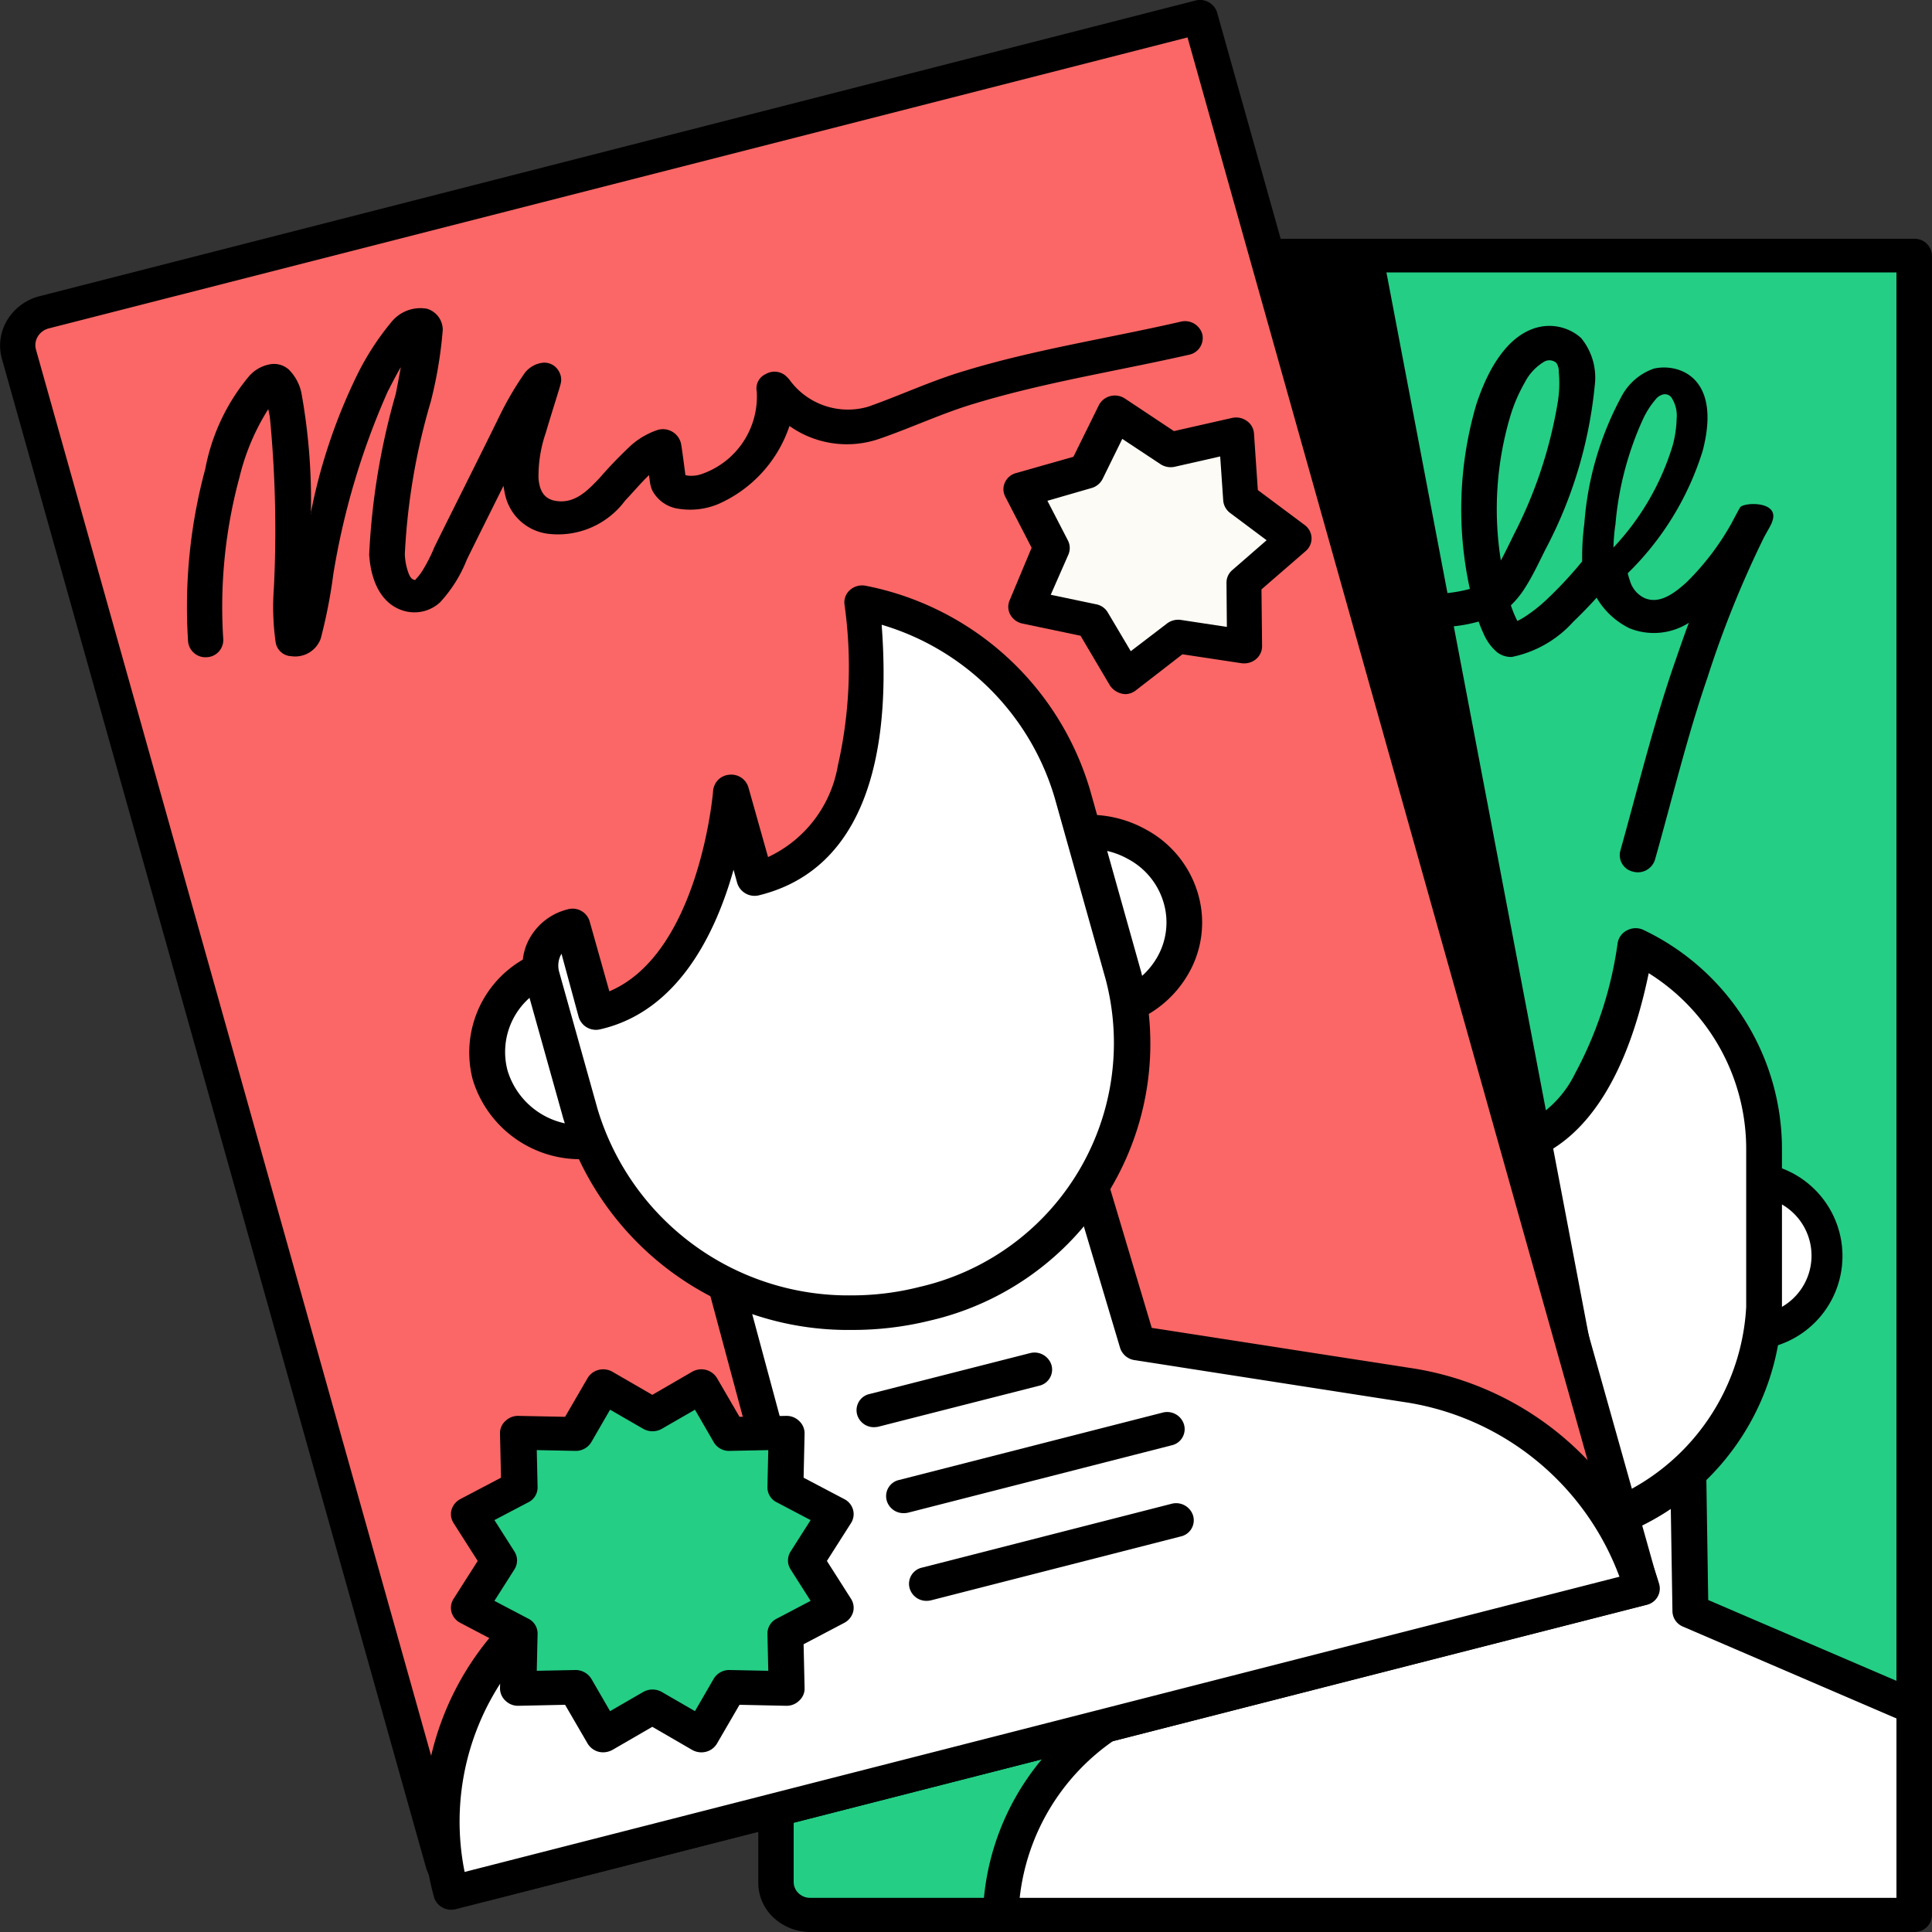 <svg xmlns="http://www.w3.org/2000/svg" xmlns:xlink="http://www.w3.org/1999/xlink" width="35" height="35" viewBox="0 0 35 35">
  <rect x="0" y="0" width="35" height="35" fill="#333333" stroke="none"/>
  <defs>
    <clipPath id="clip-path">
      <path id="Path_1157" data-name="Path 1157" d="M426.824,132.3H406.853a.683.683,0,0,0-.463.182.608.608,0,0,0-.191.441V161.77a.58.58,0,0,0,.184.42.638.638,0,0,0,.441.175h20V132.3Z" transform="translate(-406.2 -132.3)"/>
    </clipPath>
  </defs>
  <g id="abbo-Editoria" transform="translate(-23.296 -0.016)">
    <g id="Group_658" data-name="Group 658" transform="translate(23.296 0.016)">
      <g id="Group_641" data-name="Group 641" transform="translate(14.057 4.63)">
        <path id="Path_1154" data-name="Path 1154" d="M426.824,132.3H406.853a.683.683,0,0,0-.463.182.608.608,0,0,0-.191.441V161.77a.58.58,0,0,0,.184.42.638.638,0,0,0,.441.175h20V132.3Z" transform="translate(-406.2 -132.3)" fill="#24ce85" fill-rule="evenodd"/>
      </g>
      <g id="Group_647" data-name="Group 647" transform="translate(14.057 4.63)">
        <g id="Group_642" data-name="Group 642" clip-path="url(#clip-path)">
          <path id="Path_1155" data-name="Path 1155" d="M627.461,612.886a1.395,1.395,0,1,1,0-2.786,6.483,6.483,0,0,1,0,2.786Z" transform="translate(-617.931 -593.377)" fill="#fff" fill-rule="evenodd"/>
          <path id="Path_1156" data-name="Path 1156" d="M618.984,604.7a1.7,1.7,0,1,1-.007-3.4h.007a.374.374,0,0,1,.312.175,3.935,3.935,0,0,1,.165,1.519,4.082,4.082,0,0,1-.161,1.523A.362.362,0,0,1,618.984,604.7Zm-.22-2.758a1.07,1.07,0,0,0,0,2.118A11.352,11.352,0,0,0,618.764,601.944Z" transform="translate(-609.454 -584.885)"/>
        </g>
        <g id="Group_643" data-name="Group 643" clip-path="url(#clip-path)">
          <path id="Path_1158" data-name="Path 1158" d="M883.31,610.3a1.395,1.395,0,1,1,0,2.786,8.864,8.864,0,0,1,0-2.786Z" transform="translate(-865.689 -593.57)" fill="#fff" fill-rule="evenodd"/>
          <path id="Path_1159" data-name="Path 1159" d="M874.641,604.995c-.136,0-.312-.067-.371-.375-.015-.084-.029-.2-.04-.346-.018-.259-.029-.606-.029-.977s.011-.718.029-.977a2.75,2.75,0,0,1,.04-.347c.059-.312.231-.374.371-.374a1.7,1.7,0,1,1,0,3.4Zm.279-.445Zm-.029-2.314a16.911,16.911,0,0,0,0,2.111,1.071,1.071,0,0,0,0-2.111Z" transform="translate(-857.02 -585.174)"/>
        </g>
        <g id="Group_644" data-name="Group 644" clip-path="url(#clip-path)">
          <path id="Path_1161" data-name="Path 1161" d="M523.7,757.283l.033-2.783h5.826l.044,2.783,3.814,1.638a4.3,4.3,0,0,1,2.662,3.927H517.1a4.275,4.275,0,0,1,2.669-3.91c1.832-.77,3.932-1.656,3.932-1.656Z" transform="translate(-513.029 -732.723)" fill="#fff" fill-rule="evenodd"/>
          <path id="Path_1162" data-name="Path 1162" d="M527.6,754.667H508.623a.316.316,0,0,1-.323-.308,4.585,4.585,0,0,1,2.863-4.193l3.737-1.575.029-2.583a.321.321,0,0,1,.323-.308h5.826a.316.316,0,0,1,.323.3l.04,2.587,3.627,1.557a4.621,4.621,0,0,1,2.852,4.211A.311.311,0,0,1,527.6,754.667Zm-18.642-.62h18.3a4.02,4.02,0,0,0-2.456-3.336l-3.818-1.642a.307.307,0,0,1-.191-.276l-.04-2.478h-5.184l-.029,2.478a.306.306,0,0,1-.195.28l-3.928,1.656A3.99,3.99,0,0,0,508.961,754.048Zm6.263-5.257Z" transform="translate(-504.552 -724.231)"/>
        </g>
        <g id="Group_645" data-name="Group 645" clip-path="url(#clip-path)">
          <path id="Path_1164" data-name="Path 1164" d="M658.007,493.837a.648.648,0,0,1,.661-.63h0V494.6c1.887.046,2.919-2.783,2.919-2.783v1.393c1.773.018,2.471-2.086,2.742-3.71a4.106,4.106,0,0,1,2.327,3.661v2.884a4.232,4.232,0,0,1-4.328,4.127h0A4.232,4.232,0,0,1,658,496.045c.007,0,.007-1.372.007-2.208Z" transform="translate(-648.756 -476.998)" fill="#fff" fill-rule="evenodd"/>
          <path id="Path_1165" data-name="Path 1165" d="M653.951,491.73A4.55,4.55,0,0,1,649.3,487.3v-2.205a.968.968,0,0,1,.987-.942.316.316,0,0,1,.323.308v1.054a2.614,2.614,0,0,0,1.571-1.211,6.58,6.58,0,0,0,.716-1.337.326.326,0,0,1,.36-.2.313.313,0,0,1,.272.3v1.057a1.959,1.959,0,0,0,1.325-1.057,6.966,6.966,0,0,0,.771-2.366.314.314,0,0,1,.176-.228.33.33,0,0,1,.3,0,4.4,4.4,0,0,1,2.5,3.934v2.884A4.553,4.553,0,0,1,653.951,491.73Zm-3.987-6.724a.328.328,0,0,0-.011.084V487.3a4.006,4.006,0,0,0,8,0v-2.884a3.757,3.757,0,0,0-1.766-3.164c-.477,2.31-1.5,3.525-2.959,3.525h-.026a.316.316,0,0,1-.323-.308v-.046a3.242,3.242,0,0,1-2.548,1.747h-.055a.314.314,0,0,1-.316-.308Z" transform="translate(-640.376 -468.252)"/>
        </g>
        <g id="Group_646" data-name="Group 646" clip-path="url(#clip-path)">
          <path id="Path_1167" data-name="Path 1167" d="M198.121,9.9s-14.8,4.886-17.926,5.919a.615.615,0,0,0-.415.749c1.087,3.833,7.379,26.044,7.379,26.044l16.377-4.281L198.121,9.9Z" transform="translate(-188.07 -14.184)" fill-rule="evenodd"/>
          <path id="Path_1168" data-name="Path 1168" d="M183.605,39.387a.155.155,0,0,1-.066-.018.134.134,0,0,1-.062-.077L176.1,13.248a.742.742,0,0,1,.5-.9l17.929-5.912a.15.15,0,0,1,.11.011.123.123,0,0,1,.062.084l5.411,28.431a.127.127,0,0,1-.1.144l-16.377,4.277A.106.106,0,0,1,183.605,39.387Zm10.863-32.67-17.783,5.87a.5.5,0,0,0-.334.6l7.342,25.921,16.134-4.218Z" transform="translate(-184.519 -10.837)"/>
        </g>
      </g>
      <g id="Group_648" data-name="Group 648" transform="translate(13.737 4.326)">
        <path id="Path_1170" data-name="Path 1170" d="M418.443,154.274h-20a.972.972,0,0,1-.668-.262.863.863,0,0,1-.275-.637V124.528a.9.9,0,0,1,.286-.655.994.994,0,0,1,.686-.273h19.971a.312.312,0,0,1,.319.3V153.97A.31.31,0,0,1,418.443,154.274Zm-19.967-30.065a.339.339,0,0,0-.235.091.308.308,0,0,0-.1.224v28.847a.282.282,0,0,0,.088.2.3.3,0,0,0,.213.084h19.677V124.209Z" transform="translate(-397.5 -123.6)"/>
      </g>
      <g id="Group_649" data-name="Group 649">
        <path id="Path_1171" data-name="Path 1171" d="M53.421,8.7s-17.382,4.442-20.936,5.348a.646.646,0,0,0-.4.291.594.594,0,0,0-.066.473c1.05,3.738,6.685,23.79,7.684,27.335a.584.584,0,0,0,.712.392c3.392-.868,21.006-5.366,21.006-5.366l-8-28.473Z" transform="translate(-31.68 -8.396)" fill="#fa6766" fill-rule="evenodd"/>
        <path id="Path_1172" data-name="Path 1172" d="M31.883,34.484a.9.9,0,0,1-.87-.637L23.329,6.511a.894.894,0,0,1,.1-.7.96.96,0,0,1,.591-.431L44.952.026a.324.324,0,0,1,.393.217l8,28.473a.306.306,0,0,1-.228.375L32.114,34.456A1.045,1.045,0,0,1,31.883,34.484ZM44.809.694,24.181,5.965a.326.326,0,0,0-.2.147.3.3,0,0,0-.033.238L31.63,33.686a.262.262,0,0,0,.319.175l20.7-5.285Z" transform="translate(-23.296 -0.016)"/>
      </g>
      <g id="Group_650" data-name="Group 650" transform="translate(3.394 5.559)">
        <path id="Path_1173" data-name="Path 1173" d="M117.987,162.583a10.934,10.934,0,0,0-.173-2.195.841.841,0,0,0-.228-.417.406.406,0,0,0-.3-.1.656.656,0,0,0-.43.234,3.677,3.677,0,0,0-.782,1.666,9.583,9.583,0,0,0-.312,3.122.315.315,0,0,0,.338.29.312.312,0,0,0,.3-.322,8.983,8.983,0,0,1,.294-2.94,4.111,4.111,0,0,1,.521-1.232c.011.049.022.1.029.147a21.24,21.24,0,0,1,.073,3.087,4.569,4.569,0,0,0,.033,1,.3.3,0,0,0,.286.242.492.492,0,0,0,.529-.318,9.339,9.339,0,0,0,.228-1.166,13.462,13.462,0,0,1,.988-3.315c.044-.08.128-.256.235-.437-.033.182-.066.361-.092.486a12.671,12.671,0,0,0-.481,2.909c.037.567.279.949.686,1.033a.685.685,0,0,0,.595-.165,2.461,2.461,0,0,0,.488-.777c.22-.448.444-.893.664-1.337.007.049.015.094.026.144a.911.911,0,0,0,.782.725,1.513,1.513,0,0,0,1.395-.6c.147-.154.286-.322.433-.462.007.042.011.077.015.109a.643.643,0,0,0,.04.158.633.633,0,0,0,.492.343,1.321,1.321,0,0,0,.709-.087,2.364,2.364,0,0,0,1.289-1.414,1.8,1.8,0,0,0,1.641.228c.58-.2,1.131-.462,1.722-.637,1.274-.385,2.584-.588,3.877-.882a.309.309,0,0,0,.239-.371.325.325,0,0,0-.389-.228c-1.3.3-2.632.5-3.921.893-.6.178-1.156.441-1.744.648a1.308,1.308,0,0,1-1.424-.487.676.676,0,0,0-.051-.056.311.311,0,0,0-.378-.049.284.284,0,0,0-.165.315,1.486,1.486,0,0,1-.973,1.488.582.582,0,0,1-.257.039.472.472,0,0,1-.062-.01c-.018-.14-.066-.508-.081-.578a.336.336,0,0,0-.419-.242,1.391,1.391,0,0,0-.507.3,7.951,7.951,0,0,0-.554.578c-.224.234-.452.469-.8.406-.224-.042-.283-.217-.3-.4a2.4,2.4,0,0,1,.132-.833c.117-.4.257-.822.272-.9a.292.292,0,0,0-.029-.2.3.3,0,0,0-.294-.168.482.482,0,0,0-.341.2,5.9,5.9,0,0,0-.441.753c-.389.795-.789,1.586-1.182,2.38a2.946,2.946,0,0,1-.231.452.93.93,0,0,1-.1.126c-.011.01-.015.028-.029.025-.066-.014-.092-.07-.117-.137a1.1,1.1,0,0,1-.062-.333,11.755,11.755,0,0,1,.47-2.762,7.719,7.719,0,0,0,.217-1.3.4.4,0,0,0-.286-.382.676.676,0,0,0-.642.238,4.876,4.876,0,0,0-.642,1,10.148,10.148,0,0,0-.826,2.489Z" transform="translate(-115.749 -158.836)" fill-rule="evenodd"/>
      </g>
      <g id="Group_651" data-name="Group 651" transform="translate(8.494 17.161)">
        <path id="Path_1174" data-name="Path 1174" d="M265.764,502.338a1.728,1.728,0,0,1-2.1-1.159,1.644,1.644,0,0,1,1.215-2.005,7.615,7.615,0,0,1,.888,3.164Z" transform="translate(-263.274 -498.864)" fill="#fff" fill-rule="evenodd"/>
        <path id="Path_1175" data-name="Path 1175" d="M256.729,494.159a2.035,2.035,0,0,1-1.975-1.442,1.945,1.945,0,0,1,1.439-2.384.375.375,0,0,1,.36.095,8.512,8.512,0,0,1,.962,3.406.35.35,0,0,1-.261.259h0A2.054,2.054,0,0,1,256.729,494.159ZM256.167,491a1.309,1.309,0,0,0-.782,1.554,1.391,1.391,0,0,0,1.494.977,9.983,9.983,0,0,0-.29-1.285A9.748,9.748,0,0,0,256.167,491Zm.925,2.492Z" transform="translate(-254.684 -490.32)"/>
      </g>
      <g id="Group_652" data-name="Group 652" transform="translate(18.947 14.759)">
        <path id="Path_1176" data-name="Path 1176" d="M548.322,430.645a1.728,1.728,0,0,1,2.1,1.159,1.631,1.631,0,0,1-1.215,2.006,10.308,10.308,0,0,1-.888-3.164Z" transform="translate(-547.974 -430.277)" fill="#fff" fill-rule="evenodd"/>
        <path id="Path_1177" data-name="Path 1177" d="M540.659,425.536a.374.374,0,0,1-.253-.1c-.055-.053-.22-.21-.631-1.677s-.352-1.684-.334-1.754a.342.342,0,0,1,.246-.242h0a2.113,2.113,0,0,1,1.549.2,1.933,1.933,0,0,1,.951,1.183,1.853,1.853,0,0,1-.206,1.477,2,2,0,0,1-1.241.906A.282.282,0,0,1,540.659,425.536Zm-.562-3.213a18.89,18.89,0,0,0,.709,2.527,1.37,1.37,0,0,0,.617-.539,1.266,1.266,0,0,0,.14-1.008,1.315,1.315,0,0,0-.65-.805A1.412,1.412,0,0,0,540.1,422.323Zm-.323-.259Z" transform="translate(-539.426 -421.696)"/>
      </g>
      <g id="Group_653" data-name="Group 653" transform="translate(7.673 20.873)">
        <path id="Path_1178" data-name="Path 1178" d="M247,609.965l-.852-3.175,6.623-1.69.94,3.15,4.86.756a5.235,5.235,0,0,1,4.28,3.693h0l-21.571,5.509h0a4.9,4.9,0,0,1,1.784-5.219L247,609.965Z" transform="translate(-240.777 -604.795)" fill="#fff" fill-rule="evenodd"/>
        <path id="Path_1179" data-name="Path 1179" d="M232.807,610.105a.327.327,0,0,1-.162-.042.315.315,0,0,1-.151-.189,5.2,5.2,0,0,1,1.894-5.541l3.77-2.9-.8-2.979a.306.306,0,0,1,.231-.375l6.623-1.69a.326.326,0,0,1,.4.214l.885,2.961,4.651.721a5.559,5.559,0,0,1,4.541,3.917.3.3,0,0,1-.231.378l-21.564,5.513A.368.368,0,0,1,232.807,610.105Zm5.261-11.5.775,2.877a.3.3,0,0,1-.11.318L234.8,604.82a4.613,4.613,0,0,0-1.751,4.6l20.921-5.348a4.936,4.936,0,0,0-3.924-3.168l-4.861-.756a.325.325,0,0,1-.261-.22l-.852-2.856Z" transform="translate(-232.305 -596.381)"/>
      </g>
      <g id="Group_654" data-name="Group 654" transform="translate(9.462 10.604)">
        <path id="Path_1180" data-name="Path 1180" d="M290.01,318.569a.743.743,0,0,1,.551-.91h0l.444,1.582c2.159-.5,2.43-4.011,2.43-4.011l.441,1.582c2.023-.5,2.14-3.087,1.931-5.012a5,5,0,0,1,3.814,3.483l.921,3.28a4.833,4.833,0,0,1-3.6,5.943h0a5.119,5.119,0,0,1-6.233-3.434s-.433-1.554-.7-2.5Z" transform="translate(-289.656 -311.492)" fill="#fff" fill-rule="evenodd"/>
        <path id="Path_1181" data-name="Path 1181" d="M287.03,316.48a5.387,5.387,0,0,1-5.231-3.829l-.7-2.5h0a1,1,0,0,1,.11-.8,1.088,1.088,0,0,1,.668-.49.322.322,0,0,1,.4.221l.356,1.264c1.63-.69,1.88-3.605,1.88-3.637a.318.318,0,0,1,.294-.287.323.323,0,0,1,.345.228l.356,1.264a2.247,2.247,0,0,0,1.263-1.649,8.1,8.1,0,0,0,.121-2.933.3.3,0,0,1,.106-.262.335.335,0,0,1,.286-.07,5.3,5.3,0,0,1,4.06,3.707l.921,3.28a5.148,5.148,0,0,1-3.829,6.325A5.818,5.818,0,0,1,287.03,316.48Zm-5.264-6.815a.425.425,0,0,0-.044.322h0l.7,2.5a4.743,4.743,0,0,0,4.6,3.367,4.984,4.984,0,0,0,1.234-.154,4.533,4.533,0,0,0,3.37-5.565l-.921-3.28a4.636,4.636,0,0,0-3.139-3.15c.213,2.8-.547,4.487-2.217,4.9a.33.33,0,0,1-.4-.221l-.066-.241c-.316,1.124-.991,2.566-2.416,2.891a.326.326,0,0,1-.389-.22Z" transform="translate(-281.056 -302.991)"/>
      </g>
      <g id="Group_655" data-name="Group 655" transform="translate(8.172 24.794)">
        <path id="Path_1182" data-name="Path 1182" d="M257.23,717.3l.888.515.888-.515.5.872,1.039-.021-.022.99.91.476-.54.847.54.847-.91.479.022.991-1.039-.021-.5.868-.888-.515-.888.515-.5-.868-1.039.021.022-.991-.914-.479.54-.847-.54-.847.914-.476-.022-.99,1.039.021Z" transform="translate(-254.473 -716.989)" fill="#24ce85" fill-rule="evenodd"/>
        <path id="Path_1183" data-name="Path 1183" d="M248.66,715.355a.35.35,0,0,1-.084-.01.332.332,0,0,1-.2-.151l-.407-.7-.844.018a.324.324,0,0,1-.235-.091.307.307,0,0,1-.1-.224l.018-.8-.738-.388a.312.312,0,0,1-.158-.193.3.3,0,0,1,.037-.242l.437-.686-.437-.686a.3.3,0,0,1-.037-.241.321.321,0,0,1,.158-.193l.738-.388-.018-.805a.294.294,0,0,1,.1-.224.324.324,0,0,1,.235-.091l.844.017.407-.7a.322.322,0,0,1,.2-.15.338.338,0,0,1,.253.035l.72.417.72-.417a.336.336,0,0,1,.253-.035.331.331,0,0,1,.2.15l.407.7.844-.017a.324.324,0,0,1,.235.091.307.307,0,0,1,.1.224l-.018.805.738.388a.311.311,0,0,1,.158.193.3.3,0,0,1-.037.241l-.437.686.437.686a.3.3,0,0,1,.037.242.321.321,0,0,1-.158.193l-.738.388.018.8a.294.294,0,0,1-.1.224.324.324,0,0,1-.235.091l-.844-.018-.407.7a.322.322,0,0,1-.2.151.339.339,0,0,1-.253-.035l-.72-.417-.72.417A.358.358,0,0,1,248.66,715.355Zm-.5-1.491a.336.336,0,0,1,.286.161l.338.584.6-.347a.342.342,0,0,1,.338,0l.6.347.338-.584a.327.327,0,0,1,.29-.161l.7.014-.015-.669a.3.3,0,0,1,.169-.276l.613-.322-.363-.571a.3.3,0,0,1,0-.322l.363-.57-.613-.322a.3.3,0,0,1-.169-.277l.015-.669-.7.014a.319.319,0,0,1-.29-.161l-.338-.585-.6.346a.342.342,0,0,1-.338,0l-.6-.346-.338.585a.328.328,0,0,1-.29.161l-.7-.014.015.669a.3.3,0,0,1-.169.277l-.613.322.363.57a.3.3,0,0,1,0,.322l-.363.571.613.322a.3.3,0,0,1,.169.276l-.015.669.7-.014Z" transform="translate(-245.904 -708.404)"/>
      </g>
      <g id="Group_656" data-name="Group 656" transform="translate(18.182 7.171)">
        <path id="Path_1184" data-name="Path 1184" d="M529.1,213.7l1,.669,1.193-.27.081,1.162.966.721-.907.788.011,1.166-1.208-.182-.951.735-.6-1.019-1.2-.249.455-1.082-.54-1.047,1.175-.336Z" transform="translate(-527.076 -213.392)" fill="#fcfbf5" fill-rule="evenodd"/>
        <path id="Path_1185" data-name="Path 1185" d="M520.781,210.293a.355.355,0,0,1-.283-.158l-.532-.9-1.054-.221a.328.328,0,0,1-.217-.158.293.293,0,0,1-.015-.259l.4-.956-.477-.924a.292.292,0,0,1-.007-.259.31.31,0,0,1,.206-.171l1.035-.294.459-.931a.32.32,0,0,1,.209-.168.329.329,0,0,1,.268.046l.885.588,1.05-.238a.332.332,0,0,1,.268.052.3.3,0,0,1,.132.228l.07,1.026.848.633a.3.3,0,0,1,.018.473l-.8.693.011,1.029a.305.305,0,0,1-.114.238.339.339,0,0,1-.264.07l-1.065-.161-.837.648A.32.32,0,0,1,520.781,210.293Zm-1.355-1.8.822.172a.312.312,0,0,1,.213.15l.415.7.654-.5a.338.338,0,0,1,.257-.066l.83.126-.007-.8a.3.3,0,0,1,.107-.231l.62-.539-.661-.494a.314.314,0,0,1-.125-.224l-.055-.8-.819.186a.34.34,0,0,1-.261-.045l-.694-.459-.356.725a.321.321,0,0,1-.2.165l-.8.231.371.718a.3.3,0,0,1,.011.252Zm.646-2.24Z" transform="translate(-518.573 -204.889)"/>
      </g>
      <g id="Group_657" data-name="Group 657" transform="translate(15.517 24.504)">
        <path id="Path_1186" data-name="Path 1186" d="M447.252,704.613a.315.315,0,0,1-.308-.228.3.3,0,0,1,.228-.375l4.515-1.155a.322.322,0,0,1,.393.217.3.3,0,0,1-.228.375l-4.515,1.155A.351.351,0,0,1,447.252,704.613Zm-.415-1.589a.315.315,0,0,1-.308-.227.3.3,0,0,1,.228-.375l4.765-1.218a.319.319,0,0,1,.393.217.3.3,0,0,1-.228.375l-4.765,1.218A.351.351,0,0,1,446.838,703.024Zm-.536-1.557a.315.315,0,0,1-.308-.228.3.3,0,0,1,.228-.374l2.9-.739a.322.322,0,0,1,.393.217.3.3,0,0,1-.228.374l-2.9.739A.326.326,0,0,1,446.3,701.466Z" transform="translate(-445.982 -700.116)"/>
      </g>
    </g>
    <g id="Group_660" data-name="Group 660" transform="translate(47.728 5.916)">
      <g id="Group_659" data-name="Group 659">
        <path id="Path_1187" data-name="Path 1187" d="M695.9,171.879c-.051.091-.1.182-.147.273a4.744,4.744,0,0,1-.822,1.082c-.239.217-.5.4-.764.284a.5.5,0,0,1-.261-.312,1.228,1.228,0,0,1-.04-.136,5.287,5.287,0,0,0,1.358-2.219c.352-1.348-.448-1.589-.885-1.488a1.054,1.054,0,0,0-.576.486,5.731,5.731,0,0,0-.683,2.317,4.734,4.734,0,0,0-.04.606c0,.028,0,.056,0,.084a7.3,7.3,0,0,1-.609.658,2.8,2.8,0,0,1-.444.354,1.124,1.124,0,0,1-.121.066,2.034,2.034,0,0,1-.117-.283,1.7,1.7,0,0,0,.264-.329c.151-.238.279-.522.371-.7a7.992,7.992,0,0,0,.885-2.961,1.129,1.129,0,0,0-.246-.85c-.371-.347-1.34-.5-1.9,1.2a6.746,6.746,0,0,0-.117,3.343,2.576,2.576,0,0,1-1.9-.224c-.158-.081-.184-.06-.268.091a.331.331,0,0,0,.161.434,2.772,2.772,0,0,0,2.166.29,2.154,2.154,0,0,0,.085.21.93.93,0,0,0,.242.34.412.412,0,0,0,.275.091,2.042,2.042,0,0,0,1.112-.637q.193-.184.4-.41s.007-.007.007-.01a.063.063,0,0,0,.015-.018,1.4,1.4,0,0,0,.6.557,1.183,1.183,0,0,0,1.072-.1c-.1.266-.191.536-.283.8-.375,1.1-.646,2.216-.958,3.329a.306.306,0,0,0,.228.378.325.325,0,0,0,.4-.217c.312-1.1.576-2.212.951-3.3a18.618,18.618,0,0,1,1.028-2.548c.055-.1.1-.175.121-.221a.1.1,0,0,0,.015-.035h0C696.651,171.75,695.957,171.781,695.9,171.879Zm-4.332.963a5.905,5.905,0,0,1,.176-2.636,2.908,2.908,0,0,1,.253-.585.944.944,0,0,1,.352-.382.19.19,0,0,1,.224.021.283.283,0,0,1,.044.168,2.139,2.139,0,0,1-.015.521,8.118,8.118,0,0,1-.8,2.422C691.739,172.5,691.658,172.67,691.566,172.842Zm2.074-.641a5.754,5.754,0,0,1,.5-1.922,1.564,1.564,0,0,1,.228-.357.249.249,0,0,1,.125-.088.145.145,0,0,1,.165.056.6.6,0,0,1,.092.382,2.041,2.041,0,0,1-.073.487,4.673,4.673,0,0,1-1.072,1.845A3.728,3.728,0,0,1,693.64,172.2Z" transform="translate(-688.81 -168.585)"/>
      </g>
    </g>
  </g>
</svg>
